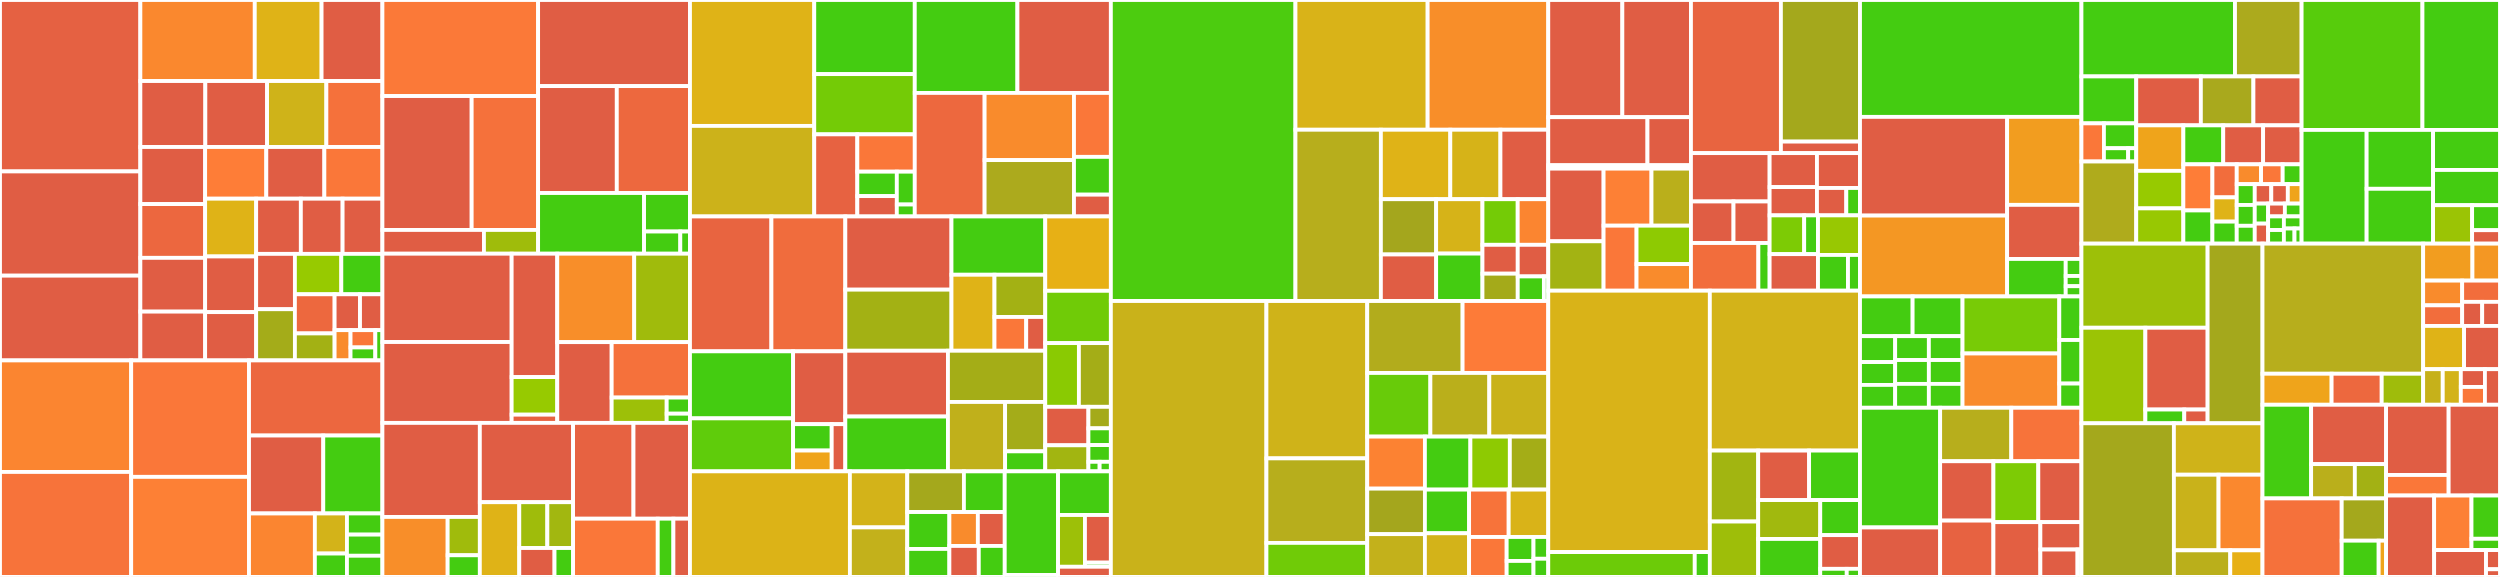 <svg baseProfile="full" width="650" height="150" viewBox="0 0 650 150" version="1.1"
xmlns="http://www.w3.org/2000/svg" xmlns:ev="http://www.w3.org/2001/xml-events"
xmlns:xlink="http://www.w3.org/1999/xlink">

<rect x="0" y="0" width="650" height="150" fill="#333333" stroke="none"/>

<style>rect.s{mask:url(#mask);}</style>
<defs>
  <pattern id="white" width="4" height="4" patternUnits="userSpaceOnUse" patternTransform="rotate(45)">
    <rect width="2" height="2" transform="translate(0,0)" fill="white"></rect>
  </pattern>
  <mask id="mask">
    <rect x="0" y="0" width="100%" height="100%" fill="url(#white)"></rect>
  </mask>
</defs>

<rect x="0" y="0" width="36.494" height="44.571" fill="#e56142" stroke="white" stroke-width="1" class=" tooltipped" data-content="selfservice/strategy/oidc/strategy.go"><title>selfservice/strategy/oidc/strategy.go</title></rect>
<rect x="0" y="44.571" width="36.494" height="27.1" fill="#e05d44" stroke="white" stroke-width="1" class=" tooltipped" data-content="selfservice/strategy/oidc/strategy_settings.go"><title>selfservice/strategy/oidc/strategy_settings.go</title></rect>
<rect x="0" y="71.672" width="36.494" height="22.038" fill="#e05d44" stroke="white" stroke-width="1" class=" tooltipped" data-content="selfservice/strategy/oidc/strategy_registration.go"><title>selfservice/strategy/oidc/strategy_registration.go</title></rect>
<rect x="36.494" y="0" width="29.748" height="21.067" fill="#fa882e" stroke="white" stroke-width="1" class=" tooltipped" data-content="selfservice/strategy/oidc/strategy_login.go"><title>selfservice/strategy/oidc/strategy_login.go</title></rect>
<rect x="66.242" y="0" width="17.368" height="21.067" fill="#dfb317" stroke="white" stroke-width="1" class=" tooltipped" data-content="selfservice/strategy/oidc/provider_generic_oidc.go"><title>selfservice/strategy/oidc/provider_generic_oidc.go</title></rect>
<rect x="83.61" y="0" width="15.82" height="21.067" fill="#e05d44" stroke="white" stroke-width="1" class=" tooltipped" data-content="selfservice/strategy/oidc/provider_dingtalk.go"><title>selfservice/strategy/oidc/provider_dingtalk.go</title></rect>
<rect x="36.494" y="21.067" width="16.896" height="17.153" fill="#e05d44" stroke="white" stroke-width="1" class=" tooltipped" data-content="selfservice/strategy/oidc/provider_apple.go"><title>selfservice/strategy/oidc/provider_apple.go</title></rect>
<rect x="53.389" y="21.067" width="16.051" height="17.153" fill="#e05d44" stroke="white" stroke-width="1" class=" tooltipped" data-content="selfservice/strategy/oidc/provider_linkedin.go"><title>selfservice/strategy/oidc/provider_linkedin.go</title></rect>
<rect x="69.44" y="21.067" width="15.417" height="17.153" fill="#cfb319" stroke="white" stroke-width="1" class=" tooltipped" data-content="selfservice/strategy/oidc/provider_facebook.go"><title>selfservice/strategy/oidc/provider_facebook.go</title></rect>
<rect x="84.857" y="21.067" width="14.572" height="17.153" fill="#f5713b" stroke="white" stroke-width="1" class=" tooltipped" data-content="selfservice/strategy/oidc/provider_vk.go"><title>selfservice/strategy/oidc/provider_vk.go</title></rect>
<rect x="36.494" y="38.22" width="16.844" height="14.84" fill="#e05d44" stroke="white" stroke-width="1" class=" tooltipped" data-content="selfservice/strategy/oidc/provider_x.go"><title>selfservice/strategy/oidc/provider_x.go</title></rect>
<rect x="36.494" y="53.06" width="16.844" height="13.98" fill="#ec673f" stroke="white" stroke-width="1" class=" tooltipped" data-content="selfservice/strategy/oidc/provider_auth0.go"><title>selfservice/strategy/oidc/provider_auth0.go</title></rect>
<rect x="36.494" y="67.04" width="16.844" height="13.98" fill="#e05d44" stroke="white" stroke-width="1" class=" tooltipped" data-content="selfservice/strategy/oidc/provider_salesforce.go"><title>selfservice/strategy/oidc/provider_salesforce.go</title></rect>
<rect x="36.494" y="81.02" width="16.844" height="12.689" fill="#e05d44" stroke="white" stroke-width="1" class=" tooltipped" data-content="selfservice/strategy/oidc/provider_lark.go"><title>selfservice/strategy/oidc/provider_lark.go</title></rect>
<rect x="53.338" y="38.22" width="15.903" height="13.44" fill="#fe7d37" stroke="white" stroke-width="1" class=" tooltipped" data-content="selfservice/strategy/oidc/provider_yandex.go"><title>selfservice/strategy/oidc/provider_yandex.go</title></rect>
<rect x="69.241" y="38.22" width="15.095" height="13.44" fill="#e05d44" stroke="white" stroke-width="1" class=" tooltipped" data-content="selfservice/strategy/oidc/provider_microsoft.go"><title>selfservice/strategy/oidc/provider_microsoft.go</title></rect>
<rect x="84.335" y="38.22" width="15.095" height="13.44" fill="#fa7739" stroke="white" stroke-width="1" class=" tooltipped" data-content="selfservice/strategy/oidc/provider_netid.go"><title>selfservice/strategy/oidc/provider_netid.go</title></rect>
<rect x="53.338" y="51.66" width="13.268" height="15.017" fill="#dfb317" stroke="white" stroke-width="1" class=" tooltipped" data-content="selfservice/strategy/oidc/provider_gitlab.go"><title>selfservice/strategy/oidc/provider_gitlab.go</title></rect>
<rect x="53.338" y="66.678" width="13.268" height="14.471" fill="#e05d44" stroke="white" stroke-width="1" class=" tooltipped" data-content="selfservice/strategy/oidc/provider_patreon.go"><title>selfservice/strategy/oidc/provider_patreon.go</title></rect>
<rect x="53.338" y="81.149" width="13.268" height="12.56" fill="#e05d44" stroke="white" stroke-width="1" class=" tooltipped" data-content="selfservice/strategy/oidc/provider_discord.go"><title>selfservice/strategy/oidc/provider_discord.go</title></rect>
<rect x="66.605" y="51.66" width="11.615" height="14.347" fill="#e05d44" stroke="white" stroke-width="1" class=" tooltipped" data-content="selfservice/strategy/oidc/provider_github.go"><title>selfservice/strategy/oidc/provider_github.go</title></rect>
<rect x="78.22" y="51.66" width="10.857" height="14.347" fill="#e05d44" stroke="white" stroke-width="1" class=" tooltipped" data-content="selfservice/strategy/oidc/provider_spotify.go"><title>selfservice/strategy/oidc/provider_spotify.go</title></rect>
<rect x="89.077" y="51.66" width="10.352" height="14.347" fill="#e05d44" stroke="white" stroke-width="1" class=" tooltipped" data-content="selfservice/strategy/oidc/provider_github_app.go"><title>selfservice/strategy/oidc/provider_github_app.go</title></rect>
<rect x="66.605" y="66.008" width="10.07" height="14.39" fill="#e05d44" stroke="white" stroke-width="1" class=" tooltipped" data-content="selfservice/strategy/oidc/provider_slack.go"><title>selfservice/strategy/oidc/provider_slack.go</title></rect>
<rect x="66.605" y="80.398" width="10.07" height="13.311" fill="#a4ac19" stroke="white" stroke-width="1" class=" tooltipped" data-content="selfservice/strategy/oidc/provider_google.go"><title>selfservice/strategy/oidc/provider_google.go</title></rect>
<rect x="76.675" y="66.008" width="12.067" height="10.507" fill="#97ca00" stroke="white" stroke-width="1" class=" tooltipped" data-content="selfservice/strategy/oidc/pkce.go"><title>selfservice/strategy/oidc/pkce.go</title></rect>
<rect x="88.742" y="66.008" width="10.688" height="10.507" fill="#4c1" stroke="white" stroke-width="1" class=" tooltipped" data-content="selfservice/strategy/oidc/provider.go"><title>selfservice/strategy/oidc/provider.go</title></rect>
<rect x="76.675" y="76.515" width="10.324" height="10.176" fill="#ed683e" stroke="white" stroke-width="1" class=" tooltipped" data-content="selfservice/strategy/oidc/state.go"><title>selfservice/strategy/oidc/state.go</title></rect>
<rect x="76.675" y="86.691" width="10.324" height="7.018" fill="#a3b114" stroke="white" stroke-width="1" class=" tooltipped" data-content="selfservice/strategy/oidc/token_verifier.go"><title>selfservice/strategy/oidc/token_verifier.go</title></rect>
<rect x="86.999" y="76.515" width="6.604" height="9.326" fill="#e05d44" stroke="white" stroke-width="1" class=" tooltipped" data-content="selfservice/strategy/oidc/provider_config.go"><title>selfservice/strategy/oidc/provider_config.go</title></rect>
<rect x="93.603" y="76.515" width="5.827" height="9.326" fill="#e05d44" stroke="white" stroke-width="1" class=" tooltipped" data-content="selfservice/strategy/oidc/form.go"><title>selfservice/strategy/oidc/form.go</title></rect>
<rect x="86.999" y="85.841" width="4.144" height="7.868" fill="#f98b2c" stroke="white" stroke-width="1" class=" tooltipped" data-content="selfservice/strategy/oidc/types.go"><title>selfservice/strategy/oidc/types.go</title></rect>
<rect x="91.142" y="85.841" width="6.446" height="4.496" fill="#fa7739" stroke="white" stroke-width="1" class=" tooltipped" data-content="selfservice/strategy/oidc/error.go"><title>selfservice/strategy/oidc/error.go</title></rect>
<rect x="91.142" y="90.337" width="6.446" height="3.372" fill="#4c1" stroke="white" stroke-width="1" class=" tooltipped" data-content="selfservice/strategy/oidc/provider_linkedin_v2.go"><title>selfservice/strategy/oidc/provider_linkedin_v2.go</title></rect>
<rect x="97.588" y="85.841" width="1.842" height="7.868" fill="#4c1" stroke="white" stroke-width="1" class=" tooltipped" data-content="selfservice/strategy/oidc/nodes.go"><title>selfservice/strategy/oidc/nodes.go</title></rect>
<rect x="0" y="93.709" width="34.109" height="28.995" fill="#fb8530" stroke="white" stroke-width="1" class=" tooltipped" data-content="selfservice/strategy/code/strategy_login.go"><title>selfservice/strategy/code/strategy_login.go</title></rect>
<rect x="0" y="122.704" width="34.109" height="27.296" fill="#f7733a" stroke="white" stroke-width="1" class=" tooltipped" data-content="selfservice/strategy/code/code_sender.go"><title>selfservice/strategy/code/code_sender.go</title></rect>
<rect x="34.109" y="93.709" width="30.633" height="30.274" fill="#fa7739" stroke="white" stroke-width="1" class=" tooltipped" data-content="selfservice/strategy/code/strategy_recovery.go"><title>selfservice/strategy/code/strategy_recovery.go</title></rect>
<rect x="34.109" y="123.983" width="30.633" height="26.017" fill="#fd8035" stroke="white" stroke-width="1" class=" tooltipped" data-content="selfservice/strategy/code/strategy.go"><title>selfservice/strategy/code/strategy.go</title></rect>
<rect x="64.742" y="93.709" width="34.688" height="19.53" fill="#ec673f" stroke="white" stroke-width="1" class=" tooltipped" data-content="selfservice/strategy/code/strategy_verification.go"><title>selfservice/strategy/code/strategy_verification.go</title></rect>
<rect x="64.742" y="113.239" width="19.311" height="20.261" fill="#e05d44" stroke="white" stroke-width="1" class=" tooltipped" data-content="selfservice/strategy/code/strategy_registration.go"><title>selfservice/strategy/code/strategy_registration.go</title></rect>
<rect x="84.053" y="113.239" width="15.377" height="20.261" fill="#4c1" stroke="white" stroke-width="1" class=" tooltipped" data-content="selfservice/strategy/code/test/persistence.go"><title>selfservice/strategy/code/test/persistence.go</title></rect>
<rect x="64.742" y="133.499" width="17.124" height="16.501" fill="#fb8530" stroke="white" stroke-width="1" class=" tooltipped" data-content="selfservice/strategy/code/strategy_recovery_admin.go"><title>selfservice/strategy/code/strategy_recovery_admin.go</title></rect>
<rect x="81.866" y="133.499" width="8.343" height="10.422" fill="#d3b319" stroke="white" stroke-width="1" class=" tooltipped" data-content="selfservice/strategy/code/strategy_mfa.go"><title>selfservice/strategy/code/strategy_mfa.go</title></rect>
<rect x="81.866" y="143.921" width="8.343" height="6.079" fill="#4c1" stroke="white" stroke-width="1" class=" tooltipped" data-content="selfservice/strategy/code/code_login.go"><title>selfservice/strategy/code/code_login.go</title></rect>
<rect x="90.209" y="133.499" width="9.221" height="5.5" fill="#4c1" stroke="white" stroke-width="1" class=" tooltipped" data-content="selfservice/strategy/code/code_recovery.go"><title>selfservice/strategy/code/code_recovery.go</title></rect>
<rect x="90.209" y="138.999" width="9.221" height="5.5" fill="#4c1" stroke="white" stroke-width="1" class=" tooltipped" data-content="selfservice/strategy/code/code_registration.go"><title>selfservice/strategy/code/code_registration.go</title></rect>
<rect x="90.209" y="144.5" width="9.221" height="5.5" fill="#4c1" stroke="white" stroke-width="1" class=" tooltipped" data-content="selfservice/strategy/code/code_verification.go"><title>selfservice/strategy/code/code_verification.go</title></rect>
<rect x="99.43" y="0" width="40.476" height="24.971" fill="#fb7938" stroke="white" stroke-width="1" class=" tooltipped" data-content="selfservice/strategy/passkey/passkey_login.go"><title>selfservice/strategy/passkey/passkey_login.go</title></rect>
<rect x="99.43" y="24.971" width="23.204" height="34.816" fill="#e05d44" stroke="white" stroke-width="1" class=" tooltipped" data-content="selfservice/strategy/passkey/passkey_settings.go"><title>selfservice/strategy/passkey/passkey_settings.go</title></rect>
<rect x="122.633" y="24.971" width="17.273" height="34.816" fill="#f5713b" stroke="white" stroke-width="1" class=" tooltipped" data-content="selfservice/strategy/passkey/passkey_registration.go"><title>selfservice/strategy/passkey/passkey_registration.go</title></rect>
<rect x="99.43" y="59.786" width="26.398" height="6.176" fill="#e05d44" stroke="white" stroke-width="1" class=" tooltipped" data-content="selfservice/strategy/passkey/passkey_schema_extension.go"><title>selfservice/strategy/passkey/passkey_schema_extension.go</title></rect>
<rect x="125.827" y="59.786" width="14.079" height="6.176" fill="#9fbc0b" stroke="white" stroke-width="1" class=" tooltipped" data-content="selfservice/strategy/passkey/passkey_strategy.go"><title>selfservice/strategy/passkey/passkey_strategy.go</title></rect>
<rect x="139.906" y="0" width="39.488" height="22.385" fill="#e05d44" stroke="white" stroke-width="1" class=" tooltipped" data-content="selfservice/strategy/link/strategy_recovery.go"><title>selfservice/strategy/link/strategy_recovery.go</title></rect>
<rect x="139.906" y="22.385" width="20.461" height="27.798" fill="#e05d44" stroke="white" stroke-width="1" class=" tooltipped" data-content="selfservice/strategy/link/strategy_verification.go"><title>selfservice/strategy/link/strategy_verification.go</title></rect>
<rect x="160.367" y="22.385" width="19.027" height="27.798" fill="#ed683e" stroke="white" stroke-width="1" class=" tooltipped" data-content="selfservice/strategy/link/sender.go"><title>selfservice/strategy/link/sender.go</title></rect>
<rect x="139.906" y="50.182" width="27.55" height="15.779" fill="#4c1" stroke="white" stroke-width="1" class=" tooltipped" data-content="selfservice/strategy/link/test/persistence.go"><title>selfservice/strategy/link/test/persistence.go</title></rect>
<rect x="167.455" y="50.182" width="11.938" height="10.014" fill="#4c1" stroke="white" stroke-width="1" class=" tooltipped" data-content="selfservice/strategy/link/token_recovery.go"><title>selfservice/strategy/link/token_recovery.go</title></rect>
<rect x="167.455" y="60.196" width="9.425" height="5.766" fill="#4c1" stroke="white" stroke-width="1" class=" tooltipped" data-content="selfservice/strategy/link/token_verification.go"><title>selfservice/strategy/link/token_verification.go</title></rect>
<rect x="176.88" y="60.196" width="2.513" height="5.766" fill="#4c1" stroke="white" stroke-width="1" class=" tooltipped" data-content="selfservice/strategy/link/strategy.go"><title>selfservice/strategy/link/strategy.go</title></rect>
<rect x="99.43" y="65.962" width="33.6" height="22.965" fill="#e05d44" stroke="white" stroke-width="1" class=" tooltipped" data-content="selfservice/strategy/webauthn/login.go"><title>selfservice/strategy/webauthn/login.go</title></rect>
<rect x="99.43" y="88.927" width="33.6" height="21.025" fill="#e05d44" stroke="white" stroke-width="1" class=" tooltipped" data-content="selfservice/strategy/webauthn/settings.go"><title>selfservice/strategy/webauthn/settings.go</title></rect>
<rect x="133.029" y="65.962" width="11.859" height="32.076" fill="#e05d44" stroke="white" stroke-width="1" class=" tooltipped" data-content="selfservice/strategy/webauthn/registration.go"><title>selfservice/strategy/webauthn/registration.go</title></rect>
<rect x="133.029" y="98.038" width="11.859" height="9.775" fill="#97ca00" stroke="white" stroke-width="1" class=" tooltipped" data-content="selfservice/strategy/webauthn/strategy.go"><title>selfservice/strategy/webauthn/strategy.go</title></rect>
<rect x="133.029" y="107.813" width="11.859" height="2.138" fill="#e76241" stroke="white" stroke-width="1" class=" tooltipped" data-content="selfservice/strategy/webauthn/validate.go"><title>selfservice/strategy/webauthn/validate.go</title></rect>
<rect x="144.888" y="65.962" width="20.01" height="22.992" fill="#f88e29" stroke="white" stroke-width="1" class=" tooltipped" data-content="selfservice/strategy/password/login.go"><title>selfservice/strategy/password/login.go</title></rect>
<rect x="164.898" y="65.962" width="14.495" height="22.992" fill="#a0bb0c" stroke="white" stroke-width="1" class=" tooltipped" data-content="selfservice/strategy/password/validator.go"><title>selfservice/strategy/password/validator.go</title></rect>
<rect x="144.888" y="88.954" width="14.147" height="20.997" fill="#e05d44" stroke="white" stroke-width="1" class=" tooltipped" data-content="selfservice/strategy/password/registration.go"><title>selfservice/strategy/password/registration.go</title></rect>
<rect x="159.035" y="88.954" width="20.358" height="14.414" fill="#f5713b" stroke="white" stroke-width="1" class=" tooltipped" data-content="selfservice/strategy/password/settings.go"><title>selfservice/strategy/password/settings.go</title></rect>
<rect x="159.035" y="103.368" width="14.306" height="6.584" fill="#9dc008" stroke="white" stroke-width="1" class=" tooltipped" data-content="selfservice/strategy/password/strategy.go"><title>selfservice/strategy/password/strategy.go</title></rect>
<rect x="173.341" y="103.368" width="6.052" height="4.19" fill="#4c1" stroke="white" stroke-width="1" class=" tooltipped" data-content="selfservice/strategy/password/nodes.go"><title>selfservice/strategy/password/nodes.go</title></rect>
<rect x="173.341" y="107.558" width="6.052" height="2.394" fill="#4c1" stroke="white" stroke-width="1" class=" tooltipped" data-content="selfservice/strategy/password/helpers.go"><title>selfservice/strategy/password/helpers.go</title></rect>
<rect x="99.43" y="109.952" width="25.328" height="24.458" fill="#e05d44" stroke="white" stroke-width="1" class=" tooltipped" data-content="selfservice/strategy/lookup/settings.go"><title>selfservice/strategy/lookup/settings.go</title></rect>
<rect x="99.43" y="134.41" width="16.963" height="15.59" fill="#f88e29" stroke="white" stroke-width="1" class=" tooltipped" data-content="selfservice/strategy/lookup/login.go"><title>selfservice/strategy/lookup/login.go</title></rect>
<rect x="116.392" y="134.41" width="8.365" height="9.96" fill="#a0bb0c" stroke="white" stroke-width="1" class=" tooltipped" data-content="selfservice/strategy/lookup/strategy.go"><title>selfservice/strategy/lookup/strategy.go</title></rect>
<rect x="116.392" y="144.37" width="8.365" height="5.63" fill="#4c1" stroke="white" stroke-width="1" class=" tooltipped" data-content="selfservice/strategy/lookup/nodes.go"><title>selfservice/strategy/lookup/nodes.go</title></rect>
<rect x="124.758" y="109.952" width="24.242" height="20.622" fill="#e05d44" stroke="white" stroke-width="1" class=" tooltipped" data-content="selfservice/strategy/totp/settings.go"><title>selfservice/strategy/totp/settings.go</title></rect>
<rect x="124.758" y="130.574" width="10.256" height="19.426" fill="#dfb317" stroke="white" stroke-width="1" class=" tooltipped" data-content="selfservice/strategy/totp/login.go"><title>selfservice/strategy/totp/login.go</title></rect>
<rect x="135.014" y="130.574" width="7.297" height="11.915" fill="#9fbc0b" stroke="white" stroke-width="1" class=" tooltipped" data-content="selfservice/strategy/totp/strategy.go"><title>selfservice/strategy/totp/strategy.go</title></rect>
<rect x="142.311" y="130.574" width="6.689" height="11.915" fill="#a2b710" stroke="white" stroke-width="1" class=" tooltipped" data-content="selfservice/strategy/totp/nodes.go"><title>selfservice/strategy/totp/nodes.go</title></rect>
<rect x="135.014" y="142.488" width="9.163" height="7.512" fill="#e05d44" stroke="white" stroke-width="1" class=" tooltipped" data-content="selfservice/strategy/totp/generator.go"><title>selfservice/strategy/totp/generator.go</title></rect>
<rect x="144.177" y="142.488" width="4.823" height="7.512" fill="#4c1" stroke="white" stroke-width="1" class=" tooltipped" data-content="selfservice/strategy/totp/schema_extension.go"><title>selfservice/strategy/totp/schema_extension.go</title></rect>
<rect x="149" y="109.952" width="15.706" height="24.911" fill="#e76241" stroke="white" stroke-width="1" class=" tooltipped" data-content="selfservice/strategy/profile/strategy.go"><title>selfservice/strategy/profile/strategy.go</title></rect>
<rect x="164.706" y="109.952" width="14.688" height="24.911" fill="#e05d44" stroke="white" stroke-width="1" class=" tooltipped" data-content="selfservice/strategy/profile/two_step_registration.go"><title>selfservice/strategy/profile/two_step_registration.go</title></rect>
<rect x="149" y="134.863" width="22.017" height="15.137" fill="#fa7739" stroke="white" stroke-width="1" class=" tooltipped" data-content="selfservice/strategy/idfirst/strategy_login.go"><title>selfservice/strategy/idfirst/strategy_login.go</title></rect>
<rect x="171.017" y="134.863" width="4.068" height="15.137" fill="#4c1" stroke="white" stroke-width="1" class=" tooltipped" data-content="selfservice/strategy/idfirst/strategy.go"><title>selfservice/strategy/idfirst/strategy.go</title></rect>
<rect x="175.086" y="134.863" width="4.308" height="15.137" fill="#e05d44" stroke="white" stroke-width="1" class=" tooltipped" data-content="selfservice/strategy/handler.go"><title>selfservice/strategy/handler.go</title></rect>
<rect x="179.394" y="0" width="32.313" height="32.736" fill="#dfb317" stroke="white" stroke-width="1" class=" tooltipped" data-content="selfservice/flow/login/handler.go"><title>selfservice/flow/login/handler.go</title></rect>
<rect x="179.394" y="32.736" width="32.313" height="23.543" fill="#ccb21a" stroke="white" stroke-width="1" class=" tooltipped" data-content="selfservice/flow/login/hook.go"><title>selfservice/flow/login/hook.go</title></rect>
<rect x="211.707" y="0" width="26.134" height="19.268" fill="#4c1" stroke="white" stroke-width="1" class=" tooltipped" data-content="selfservice/flow/login/test/persistence.go"><title>selfservice/flow/login/test/persistence.go</title></rect>
<rect x="211.707" y="19.268" width="26.134" height="15.664" fill="#74cb06" stroke="white" stroke-width="1" class=" tooltipped" data-content="selfservice/flow/login/flow.go"><title>selfservice/flow/login/flow.go</title></rect>
<rect x="211.707" y="34.932" width="11.2" height="21.347" fill="#e76241" stroke="white" stroke-width="1" class=" tooltipped" data-content="selfservice/flow/login/error.go"><title>selfservice/flow/login/error.go</title></rect>
<rect x="222.907" y="34.932" width="14.934" height="9.703" fill="#fa7739" stroke="white" stroke-width="1" class=" tooltipped" data-content="selfservice/flow/login/extension_identifier_label.go"><title>selfservice/flow/login/extension_identifier_label.go</title></rect>
<rect x="222.907" y="44.635" width="10.267" height="6.351" fill="#4c1" stroke="white" stroke-width="1" class=" tooltipped" data-content="selfservice/flow/login/sort.go"><title>selfservice/flow/login/sort.go</title></rect>
<rect x="222.907" y="50.986" width="10.267" height="5.293" fill="#e05d44" stroke="white" stroke-width="1" class=" tooltipped" data-content="selfservice/flow/login/strategy.go"><title>selfservice/flow/login/strategy.go</title></rect>
<rect x="233.174" y="44.635" width="4.667" height="8.539" fill="#4c1" stroke="white" stroke-width="1" class=" tooltipped" data-content="selfservice/flow/login/strategy_form_hydrator.go"><title>selfservice/flow/login/strategy_form_hydrator.go</title></rect>
<rect x="233.174" y="53.174" width="4.667" height="3.105" fill="#4c1" stroke="white" stroke-width="1" class=" tooltipped" data-content="selfservice/flow/login/aal.go"><title>selfservice/flow/login/aal.go</title></rect>
<rect x="237.841" y="0" width="26.69" height="24.16" fill="#4c1" stroke="white" stroke-width="1" class=" tooltipped" data-content="selfservice/flow/settings/test/persistence.go"><title>selfservice/flow/settings/test/persistence.go</title></rect>
<rect x="264.531" y="0" width="24.291" height="24.16" fill="#e05d44" stroke="white" stroke-width="1" class=" tooltipped" data-content="selfservice/flow/settings/hook.go"><title>selfservice/flow/settings/hook.go</title></rect>
<rect x="237.841" y="24.16" width="18.159" height="32.119" fill="#ed683e" stroke="white" stroke-width="1" class=" tooltipped" data-content="selfservice/flow/settings/handler.go"><title>selfservice/flow/settings/handler.go</title></rect>
<rect x="256" y="24.16" width="23.235" height="17.463" fill="#f98b2c" stroke="white" stroke-width="1" class=" tooltipped" data-content="selfservice/flow/settings/error.go"><title>selfservice/flow/settings/error.go</title></rect>
<rect x="256" y="41.623" width="23.235" height="14.656" fill="#acaa1d" stroke="white" stroke-width="1" class=" tooltipped" data-content="selfservice/flow/settings/flow.go"><title>selfservice/flow/settings/flow.go</title></rect>
<rect x="279.235" y="24.16" width="9.587" height="16.626" fill="#fa7739" stroke="white" stroke-width="1" class=" tooltipped" data-content="selfservice/flow/settings/strategy_helper.go"><title>selfservice/flow/settings/strategy_helper.go</title></rect>
<rect x="279.235" y="40.786" width="9.587" height="9.825" fill="#4c1" stroke="white" stroke-width="1" class=" tooltipped" data-content="selfservice/flow/settings/sort.go"><title>selfservice/flow/settings/sort.go</title></rect>
<rect x="279.235" y="50.611" width="9.587" height="5.668" fill="#e05d44" stroke="white" stroke-width="1" class=" tooltipped" data-content="selfservice/flow/settings/strategy.go"><title>selfservice/flow/settings/strategy.go</title></rect>
<rect x="179.394" y="56.279" width="21.178" height="35.067" fill="#e86440" stroke="white" stroke-width="1" class=" tooltipped" data-content="selfservice/flow/registration/handler.go"><title>selfservice/flow/registration/handler.go</title></rect>
<rect x="200.572" y="56.279" width="19.215" height="35.067" fill="#f06c3d" stroke="white" stroke-width="1" class=" tooltipped" data-content="selfservice/flow/registration/hook.go"><title>selfservice/flow/registration/hook.go</title></rect>
<rect x="179.394" y="91.346" width="26.813" height="17.429" fill="#4c1" stroke="white" stroke-width="1" class=" tooltipped" data-content="selfservice/flow/registration/test/persistence.go"><title>selfservice/flow/registration/test/persistence.go</title></rect>
<rect x="179.394" y="108.775" width="26.813" height="13.781" fill="#5fcc0b" stroke="white" stroke-width="1" class=" tooltipped" data-content="selfservice/flow/registration/flow.go"><title>selfservice/flow/registration/flow.go</title></rect>
<rect x="206.206" y="91.346" width="13.581" height="18.94" fill="#e05d44" stroke="white" stroke-width="1" class=" tooltipped" data-content="selfservice/flow/registration/error.go"><title>selfservice/flow/registration/error.go</title></rect>
<rect x="206.206" y="110.285" width="10.038" height="6.857" fill="#4c1" stroke="white" stroke-width="1" class=" tooltipped" data-content="selfservice/flow/registration/sort.go"><title>selfservice/flow/registration/sort.go</title></rect>
<rect x="206.206" y="117.142" width="10.038" height="5.414" fill="#efa41b" stroke="white" stroke-width="1" class=" tooltipped" data-content="selfservice/flow/registration/strategy.go"><title>selfservice/flow/registration/strategy.go</title></rect>
<rect x="216.244" y="110.285" width="3.543" height="12.271" fill="#e05d44" stroke="white" stroke-width="1" class=" tooltipped" data-content="selfservice/flow/registration/decoder.go"><title>selfservice/flow/registration/decoder.go</title></rect>
<rect x="219.787" y="56.279" width="27.599" height="19.033" fill="#e05d44" stroke="white" stroke-width="1" class=" tooltipped" data-content="selfservice/flow/verification/handler.go"><title>selfservice/flow/verification/handler.go</title></rect>
<rect x="219.787" y="75.312" width="27.599" height="15.883" fill="#a3b114" stroke="white" stroke-width="1" class=" tooltipped" data-content="selfservice/flow/verification/flow.go"><title>selfservice/flow/verification/flow.go</title></rect>
<rect x="247.386" y="56.279" width="24.382" height="15.155" fill="#4c1" stroke="white" stroke-width="1" class=" tooltipped" data-content="selfservice/flow/verification/test/persistence.go"><title>selfservice/flow/verification/test/persistence.go</title></rect>
<rect x="247.386" y="71.434" width="11.183" height="19.761" fill="#dfb317" stroke="white" stroke-width="1" class=" tooltipped" data-content="selfservice/flow/verification/error.go"><title>selfservice/flow/verification/error.go</title></rect>
<rect x="258.569" y="71.434" width="13.199" height="10.978" fill="#a3b114" stroke="white" stroke-width="1" class=" tooltipped" data-content="selfservice/flow/verification/hook.go"><title>selfservice/flow/verification/hook.go</title></rect>
<rect x="258.569" y="82.412" width="8.25" height="8.783" fill="#fa7739" stroke="white" stroke-width="1" class=" tooltipped" data-content="selfservice/flow/verification/strategy.go"><title>selfservice/flow/verification/strategy.go</title></rect>
<rect x="266.818" y="82.412" width="4.95" height="8.783" fill="#e05d44" stroke="white" stroke-width="1" class=" tooltipped" data-content="selfservice/flow/verification/fake_strategy.go"><title>selfservice/flow/verification/fake_strategy.go</title></rect>
<rect x="219.787" y="91.194" width="26.684" height="17.106" fill="#e05d44" stroke="white" stroke-width="1" class=" tooltipped" data-content="selfservice/flow/recovery/handler.go"><title>selfservice/flow/recovery/handler.go</title></rect>
<rect x="219.787" y="108.301" width="26.684" height="14.255" fill="#4c1" stroke="white" stroke-width="1" class=" tooltipped" data-content="selfservice/flow/recovery/test/persistence.go"><title>selfservice/flow/recovery/test/persistence.go</title></rect>
<rect x="246.471" y="91.194" width="25.297" height="13.318" fill="#a4ad17" stroke="white" stroke-width="1" class=" tooltipped" data-content="selfservice/flow/recovery/flow.go"><title>selfservice/flow/recovery/flow.go</title></rect>
<rect x="246.471" y="104.512" width="14.857" height="18.043" fill="#c0b01b" stroke="white" stroke-width="1" class=" tooltipped" data-content="selfservice/flow/recovery/error.go"><title>selfservice/flow/recovery/error.go</title></rect>
<rect x="261.328" y="104.512" width="10.44" height="12.839" fill="#a4ac19" stroke="white" stroke-width="1" class=" tooltipped" data-content="selfservice/flow/recovery/hook.go"><title>selfservice/flow/recovery/hook.go</title></rect>
<rect x="261.328" y="117.351" width="10.44" height="5.205" fill="#4c1" stroke="white" stroke-width="1" class=" tooltipped" data-content="selfservice/flow/recovery/strategy.go"><title>selfservice/flow/recovery/strategy.go</title></rect>
<rect x="271.768" y="56.279" width="17.054" height="19.331" fill="#e7b015" stroke="white" stroke-width="1" class=" tooltipped" data-content="selfservice/flow/logout/handler.go"><title>selfservice/flow/logout/handler.go</title></rect>
<rect x="271.768" y="75.61" width="17.054" height="13.595" fill="#70cb07" stroke="white" stroke-width="1" class=" tooltipped" data-content="selfservice/flow/error.go"><title>selfservice/flow/error.go</title></rect>
<rect x="271.768" y="89.205" width="8.746" height="16.569" fill="#8aca02" stroke="white" stroke-width="1" class=" tooltipped" data-content="selfservice/flow/continue_with.go"><title>selfservice/flow/continue_with.go</title></rect>
<rect x="280.514" y="89.205" width="8.308" height="16.569" fill="#a4ad17" stroke="white" stroke-width="1" class=" tooltipped" data-content="selfservice/flow/request.go"><title>selfservice/flow/request.go</title></rect>
<rect x="271.768" y="105.774" width="11.225" height="10.004" fill="#e05d44" stroke="white" stroke-width="1" class=" tooltipped" data-content="selfservice/flow/state.go"><title>selfservice/flow/state.go</title></rect>
<rect x="271.768" y="115.779" width="11.225" height="6.777" fill="#a2b511" stroke="white" stroke-width="1" class=" tooltipped" data-content="selfservice/flow/duplicate_credentials.go"><title>selfservice/flow/duplicate_credentials.go</title></rect>
<rect x="282.993" y="105.774" width="5.828" height="5.594" fill="#a4aa1a" stroke="white" stroke-width="1" class=" tooltipped" data-content="selfservice/flow/type.go"><title>selfservice/flow/type.go</title></rect>
<rect x="282.993" y="111.368" width="5.828" height="4.351" fill="#4c1" stroke="white" stroke-width="1" class=" tooltipped" data-content="selfservice/flow/flow.go"><title>selfservice/flow/flow.go</title></rect>
<rect x="282.993" y="115.719" width="5.828" height="4.351" fill="#4c1" stroke="white" stroke-width="1" class=" tooltipped" data-content="selfservice/flow/nosurf.go"><title>selfservice/flow/nosurf.go</title></rect>
<rect x="282.993" y="120.07" width="2.914" height="2.486" fill="#4c1" stroke="white" stroke-width="1" class=" tooltipped" data-content="selfservice/flow/internal_context.go"><title>selfservice/flow/internal_context.go</title></rect>
<rect x="285.908" y="120.07" width="2.914" height="2.486" fill="#4c1" stroke="white" stroke-width="1" class=" tooltipped" data-content="selfservice/flow/name.go"><title>selfservice/flow/name.go</title></rect>
<rect x="179.394" y="122.556" width="41.58" height="27.444" fill="#dcb317" stroke="white" stroke-width="1" class=" tooltipped" data-content="selfservice/hook/web_hook.go"><title>selfservice/hook/web_hook.go</title></rect>
<rect x="220.974" y="122.556" width="14.916" height="14.572" fill="#d3b319" stroke="white" stroke-width="1" class=" tooltipped" data-content="selfservice/hook/verification.go"><title>selfservice/hook/verification.go</title></rect>
<rect x="220.974" y="137.128" width="14.916" height="12.872" fill="#c3b11b" stroke="white" stroke-width="1" class=" tooltipped" data-content="selfservice/hook/password_migration_hook.go"><title>selfservice/hook/password_migration_hook.go</title></rect>
<rect x="235.89" y="122.556" width="14.727" height="10.577" fill="#a4a81c" stroke="white" stroke-width="1" class=" tooltipped" data-content="selfservice/hook/session_issuer.go"><title>selfservice/hook/session_issuer.go</title></rect>
<rect x="250.617" y="122.556" width="10.617" height="10.577" fill="#4c1" stroke="white" stroke-width="1" class=" tooltipped" data-content="selfservice/hook/error.go"><title>selfservice/hook/error.go</title></rect>
<rect x="235.89" y="133.133" width="10.954" height="9.591" fill="#4c1" stroke="white" stroke-width="1" class=" tooltipped" data-content="selfservice/hook/hooktest/web_hook_test_server.go"><title>selfservice/hook/hooktest/web_hook_test_server.go</title></rect>
<rect x="235.89" y="142.724" width="10.954" height="7.276" fill="#4c1" stroke="white" stroke-width="1" class=" tooltipped" data-content="selfservice/hook/show_verification_ui.go"><title>selfservice/hook/show_verification_ui.go</title></rect>
<rect x="246.843" y="133.133" width="7.401" height="8.811" fill="#f98b2c" stroke="white" stroke-width="1" class=" tooltipped" data-content="selfservice/hook/two_step_registration.go"><title>selfservice/hook/two_step_registration.go</title></rect>
<rect x="254.244" y="133.133" width="6.99" height="8.811" fill="#e05d44" stroke="white" stroke-width="1" class=" tooltipped" data-content="selfservice/hook/code_address_verifier.go"><title>selfservice/hook/code_address_verifier.go</title></rect>
<rect x="246.843" y="141.944" width="7.645" height="8.056" fill="#e05d44" stroke="white" stroke-width="1" class=" tooltipped" data-content="selfservice/hook/session_destroyer.go"><title>selfservice/hook/session_destroyer.go</title></rect>
<rect x="254.488" y="141.944" width="6.745" height="8.056" fill="#4c1" stroke="white" stroke-width="1" class=" tooltipped" data-content="selfservice/hook/address_verifier.go"><title>selfservice/hook/address_verifier.go</title></rect>
<rect x="261.234" y="122.556" width="13.86" height="26.922" fill="#4c1" stroke="white" stroke-width="1" class=" tooltipped" data-content="selfservice/sessiontokenexchange/test/persistence.go"><title>selfservice/sessiontokenexchange/test/persistence.go</title></rect>
<rect x="261.234" y="149.477" width="13.86" height="0.523" fill="#4c1" stroke="white" stroke-width="1" class=" tooltipped" data-content="selfservice/sessiontokenexchange/persistence.go"><title>selfservice/sessiontokenexchange/persistence.go</title></rect>
<rect x="275.094" y="122.556" width="13.728" height="11.347" fill="#4c1" stroke="white" stroke-width="1" class=" tooltipped" data-content="selfservice/errorx/test/persistence.go"><title>selfservice/errorx/test/persistence.go</title></rect>
<rect x="275.094" y="133.903" width="6.999" height="13.458" fill="#9dc008" stroke="white" stroke-width="1" class=" tooltipped" data-content="selfservice/errorx/handler.go"><title>selfservice/errorx/handler.go</title></rect>
<rect x="282.092" y="133.903" width="6.729" height="12.382" fill="#e05d44" stroke="white" stroke-width="1" class=" tooltipped" data-content="selfservice/errorx/manager.go"><title>selfservice/errorx/manager.go</title></rect>
<rect x="282.092" y="146.284" width="6.729" height="1.077" fill="#4c1" stroke="white" stroke-width="1" class=" tooltipped" data-content="selfservice/errorx/error.go"><title>selfservice/errorx/error.go</title></rect>
<rect x="275.094" y="147.361" width="13.728" height="2.639" fill="#e05d44" stroke="white" stroke-width="1" class=" tooltipped" data-content="selfservice/flowhelpers/login.go"><title>selfservice/flowhelpers/login.go</title></rect>
<rect x="288.822" y="0" width="48" height="78.265" fill="#4ccc0f" stroke="white" stroke-width="1" class=" tooltipped" data-content="identity/test/pool.go"><title>identity/test/pool.go</title></rect>
<rect x="336.821" y="0" width="34.367" height="33.731" fill="#d9b318" stroke="white" stroke-width="1" class=" tooltipped" data-content="identity/handler.go"><title>identity/handler.go</title></rect>
<rect x="371.189" y="0" width="31.36" height="33.731" fill="#f88e29" stroke="white" stroke-width="1" class=" tooltipped" data-content="identity/manager.go"><title>identity/manager.go</title></rect>
<rect x="336.821" y="33.731" width="22.207" height="44.534" fill="#b7ae1c" stroke="white" stroke-width="1" class=" tooltipped" data-content="identity/identity.go"><title>identity/identity.go</title></rect>
<rect x="359.029" y="33.731" width="18.05" height="18.063" fill="#dfb317" stroke="white" stroke-width="1" class=" tooltipped" data-content="identity/credentials.go"><title>identity/credentials.go</title></rect>
<rect x="377.079" y="33.731" width="13.036" height="18.063" fill="#d6b318" stroke="white" stroke-width="1" class=" tooltipped" data-content="identity/extension_credentials.go"><title>identity/extension_credentials.go</title></rect>
<rect x="390.115" y="33.731" width="12.434" height="18.063" fill="#e05d44" stroke="white" stroke-width="1" class=" tooltipped" data-content="identity/credentials_migrate.go"><title>identity/credentials_migrate.go</title></rect>
<rect x="359.029" y="51.794" width="14.37" height="14.37" fill="#a4a61d" stroke="white" stroke-width="1" class=" tooltipped" data-content="identity/extension_verification.go"><title>identity/extension_verification.go</title></rect>
<rect x="359.029" y="66.164" width="14.37" height="12.101" fill="#e05d44" stroke="white" stroke-width="1" class=" tooltipped" data-content="identity/handler_import.go"><title>identity/handler_import.go</title></rect>
<rect x="373.399" y="51.794" width="12.043" height="14.138" fill="#d6b318" stroke="white" stroke-width="1" class=" tooltipped" data-content="identity/credentials_oidc.go"><title>identity/credentials_oidc.go</title></rect>
<rect x="373.399" y="65.932" width="12.043" height="12.333" fill="#4c1" stroke="white" stroke-width="1" class=" tooltipped" data-content="identity/credentials_webauthn.go"><title>identity/credentials_webauthn.go</title></rect>
<rect x="385.442" y="51.794" width="9.164" height="11.859" fill="#74cb06" stroke="white" stroke-width="1" class=" tooltipped" data-content="identity/extension_recovery.go"><title>identity/extension_recovery.go</title></rect>
<rect x="394.606" y="51.794" width="7.943" height="11.859" fill="#fb8530" stroke="white" stroke-width="1" class=" tooltipped" data-content="identity/validator.go"><title>identity/validator.go</title></rect>
<rect x="385.442" y="63.653" width="9.173" height="7.503" fill="#e05d44" stroke="white" stroke-width="1" class=" tooltipped" data-content="identity/identity_verification.go"><title>identity/identity_verification.go</title></rect>
<rect x="385.442" y="71.157" width="9.173" height="7.108" fill="#a4aa1a" stroke="white" stroke-width="1" class=" tooltipped" data-content="identity/credentials_code.go"><title>identity/credentials_code.go</title></rect>
<rect x="394.615" y="63.653" width="7.934" height="8.219" fill="#e05d44" stroke="white" stroke-width="1" class=" tooltipped" data-content="identity/identity_recovery.go"><title>identity/identity_recovery.go</title></rect>
<rect x="394.615" y="71.872" width="6.8" height="6.393" fill="#4c1" stroke="white" stroke-width="1" class=" tooltipped" data-content="identity/credentials_lookup.go"><title>identity/credentials_lookup.go</title></rect>
<rect x="401.415" y="71.872" width="1.133" height="6.393" fill="#4c1" stroke="white" stroke-width="1" class=" tooltipped" data-content="identity/credentials_password.go"><title>identity/credentials_password.go</title></rect>
<rect x="288.822" y="78.265" width="40.451" height="71.735" fill="#c9b21a" stroke="white" stroke-width="1" class=" tooltipped" data-content="persistence/sql/identity/persister_identity.go"><title>persistence/sql/identity/persister_identity.go</title></rect>
<rect x="329.273" y="78.265" width="26.21" height="40.912" fill="#cfb319" stroke="white" stroke-width="1" class=" tooltipped" data-content="persistence/sql/persister_session.go"><title>persistence/sql/persister_session.go</title></rect>
<rect x="329.273" y="119.177" width="26.21" height="21.977" fill="#b7ae1c" stroke="white" stroke-width="1" class=" tooltipped" data-content="persistence/sql/batch/create.go"><title>persistence/sql/batch/create.go</title></rect>
<rect x="329.273" y="141.154" width="26.21" height="8.846" fill="#70cb07" stroke="white" stroke-width="1" class=" tooltipped" data-content="persistence/sql/batch/test_persister.go"><title>persistence/sql/batch/test_persister.go</title></rect>
<rect x="355.482" y="78.265" width="24.792" height="18.703" fill="#b2ac1c" stroke="white" stroke-width="1" class=" tooltipped" data-content="persistence/sql/persister_courier.go"><title>persistence/sql/persister_courier.go</title></rect>
<rect x="380.275" y="78.265" width="22.274" height="18.703" fill="#fd7b38" stroke="white" stroke-width="1" class=" tooltipped" data-content="persistence/sql/persister.go"><title>persistence/sql/persister.go</title></rect>
<rect x="355.482" y="96.968" width="16.419" height="16.548" fill="#68cb09" stroke="white" stroke-width="1" class=" tooltipped" data-content="persistence/sql/persister_sessiontokenexchanger.go"><title>persistence/sql/persister_sessiontokenexchanger.go</title></rect>
<rect x="371.901" y="96.968" width="15.324" height="16.548" fill="#baaf1b" stroke="white" stroke-width="1" class=" tooltipped" data-content="persistence/sql/persister_recovery.go"><title>persistence/sql/persister_recovery.go</title></rect>
<rect x="387.225" y="96.968" width="15.324" height="16.548" fill="#c9b21a" stroke="white" stroke-width="1" class=" tooltipped" data-content="persistence/sql/persister_verification.go"><title>persistence/sql/persister_verification.go</title></rect>
<rect x="355.482" y="113.517" width="14.994" height="13.53" fill="#fc8232" stroke="white" stroke-width="1" class=" tooltipped" data-content="persistence/sql/persister_errorx.go"><title>persistence/sql/persister_errorx.go</title></rect>
<rect x="355.482" y="127.047" width="14.994" height="11.839" fill="#a4a61d" stroke="white" stroke-width="1" class=" tooltipped" data-content="persistence/sql/persister_continuity.go"><title>persistence/sql/persister_continuity.go</title></rect>
<rect x="355.482" y="138.886" width="14.994" height="11.114" fill="#c3b11b" stroke="white" stroke-width="1" class=" tooltipped" data-content="persistence/sql/persister_code.go"><title>persistence/sql/persister_code.go</title></rect>
<rect x="370.476" y="113.517" width="11.83" height="13.78" fill="#4c1" stroke="white" stroke-width="1" class=" tooltipped" data-content="persistence/sql/persister_login.go"><title>persistence/sql/persister_login.go</title></rect>
<rect x="382.306" y="113.517" width="10.253" height="13.78" fill="#8eca02" stroke="white" stroke-width="1" class=" tooltipped" data-content="persistence/sql/persister_settings.go"><title>persistence/sql/persister_settings.go</title></rect>
<rect x="392.559" y="113.517" width="9.99" height="13.78" fill="#a4ad17" stroke="white" stroke-width="1" class=" tooltipped" data-content="persistence/sql/persister_recovery_code.go"><title>persistence/sql/persister_recovery_code.go</title></rect>
<rect x="370.476" y="127.297" width="11.489" height="11.352" fill="#4c1" stroke="white" stroke-width="1" class=" tooltipped" data-content="persistence/sql/persister_registration.go"><title>persistence/sql/persister_registration.go</title></rect>
<rect x="370.476" y="138.648" width="11.489" height="11.352" fill="#d3b319" stroke="white" stroke-width="1" class=" tooltipped" data-content="persistence/sql/persister_registration_code.go"><title>persistence/sql/persister_registration_code.go</title></rect>
<rect x="381.965" y="127.297" width="10.292" height="12.32" fill="#f7733a" stroke="white" stroke-width="1" class=" tooltipped" data-content="persistence/sql/persister_login_code.go"><title>persistence/sql/persister_login_code.go</title></rect>
<rect x="392.257" y="127.297" width="10.292" height="12.32" fill="#d9b318" stroke="white" stroke-width="1" class=" tooltipped" data-content="persistence/sql/persister_verification_code.go"><title>persistence/sql/persister_verification_code.go</title></rect>
<rect x="381.965" y="139.616" width="9.769" height="10.384" fill="#fa7739" stroke="white" stroke-width="1" class=" tooltipped" data-content="persistence/sql/update/update.go"><title>persistence/sql/update/update.go</title></rect>
<rect x="391.734" y="139.616" width="6.978" height="6.23" fill="#4c1" stroke="white" stroke-width="1" class=" tooltipped" data-content="persistence/sql/devices/persister_devices.go"><title>persistence/sql/devices/persister_devices.go</title></rect>
<rect x="391.734" y="145.847" width="6.978" height="4.153" fill="#4c1" stroke="white" stroke-width="1" class=" tooltipped" data-content="persistence/sql/persister_hmac.go"><title>persistence/sql/persister_hmac.go</title></rect>
<rect x="398.711" y="139.616" width="3.838" height="5.664" fill="#4c1" stroke="white" stroke-width="1" class=" tooltipped" data-content="persistence/sql/persister_transaction_helpers.go"><title>persistence/sql/persister_transaction_helpers.go</title></rect>
<rect x="398.711" y="145.28" width="3.838" height="4.72" fill="#4c1" stroke="white" stroke-width="1" class=" tooltipped" data-content="persistence/sql/testhelpers/network.go"><title>persistence/sql/testhelpers/network.go</title></rect>
<rect x="402.549" y="0" width="19.263" height="30.467" fill="#e05d44" stroke="white" stroke-width="1" class=" tooltipped" data-content="cmd/hashers/argon2/calibrate.go"><title>cmd/hashers/argon2/calibrate.go</title></rect>
<rect x="421.811" y="0" width="17.836" height="30.467" fill="#e05d44" stroke="white" stroke-width="1" class=" tooltipped" data-content="cmd/hashers/argon2/loadtest.go"><title>cmd/hashers/argon2/loadtest.go</title></rect>
<rect x="402.549" y="30.467" width="25.795" height="12.499" fill="#e05d44" stroke="white" stroke-width="1" class=" tooltipped" data-content="cmd/hashers/argon2/root.go"><title>cmd/hashers/argon2/root.go</title></rect>
<rect x="428.344" y="30.467" width="11.303" height="12.499" fill="#e05d44" stroke="white" stroke-width="1" class=" tooltipped" data-content="cmd/hashers/argon2/hash.go"><title>cmd/hashers/argon2/hash.go</title></rect>
<rect x="402.549" y="42.966" width="37.098" height="0.879" fill="#4c1" stroke="white" stroke-width="1" class=" tooltipped" data-content="cmd/hashers/root.go"><title>cmd/hashers/root.go</title></rect>
<rect x="402.549" y="43.845" width="14.383" height="18.891" fill="#e05d44" stroke="white" stroke-width="1" class=" tooltipped" data-content="cmd/identities/validate.go"><title>cmd/identities/validate.go</title></rect>
<rect x="402.549" y="62.735" width="14.383" height="12.846" fill="#a3b313" stroke="white" stroke-width="1" class=" tooltipped" data-content="cmd/identities/get.go"><title>cmd/identities/get.go</title></rect>
<rect x="416.932" y="43.845" width="12.457" height="14.832" fill="#fd8035" stroke="white" stroke-width="1" class=" tooltipped" data-content="cmd/identities/import.go"><title>cmd/identities/import.go</title></rect>
<rect x="429.389" y="43.845" width="10.259" height="14.832" fill="#baaf1b" stroke="white" stroke-width="1" class=" tooltipped" data-content="cmd/identities/list.go"><title>cmd/identities/list.go</title></rect>
<rect x="416.932" y="58.676" width="8.572" height="16.905" fill="#fa7739" stroke="white" stroke-width="1" class=" tooltipped" data-content="cmd/identities/definitions.go"><title>cmd/identities/definitions.go</title></rect>
<rect x="425.504" y="58.676" width="14.144" height="9.989" fill="#8eca02" stroke="white" stroke-width="1" class=" tooltipped" data-content="cmd/identities/delete.go"><title>cmd/identities/delete.go</title></rect>
<rect x="425.504" y="68.665" width="14.144" height="6.916" fill="#f98b2c" stroke="white" stroke-width="1" class=" tooltipped" data-content="cmd/identities/helpers.go"><title>cmd/identities/helpers.go</title></rect>
<rect x="439.647" y="0" width="23.387" height="39.81" fill="#e86440" stroke="white" stroke-width="1" class=" tooltipped" data-content="cmd/clidoc/main.go"><title>cmd/clidoc/main.go</title></rect>
<rect x="463.034" y="0" width="20.566" height="36.815" fill="#a4a81c" stroke="white" stroke-width="1" class=" tooltipped" data-content="cmd/daemon/serve.go"><title>cmd/daemon/serve.go</title></rect>
<rect x="463.034" y="36.815" width="20.566" height="2.995" fill="#e05d44" stroke="white" stroke-width="1" class=" tooltipped" data-content="cmd/daemon/middleware.go"><title>cmd/daemon/middleware.go</title></rect>
<rect x="439.647" y="39.81" width="20.457" height="12.573" fill="#e05d44" stroke="white" stroke-width="1" class=" tooltipped" data-content="cmd/cliclient/migrate.go"><title>cmd/cliclient/migrate.go</title></rect>
<rect x="439.647" y="52.383" width="11.067" height="10.802" fill="#e05d44" stroke="white" stroke-width="1" class=" tooltipped" data-content="cmd/cliclient/cleanup.go"><title>cmd/cliclient/cleanup.go</title></rect>
<rect x="450.714" y="52.383" width="9.39" height="10.802" fill="#e05d44" stroke="white" stroke-width="1" class=" tooltipped" data-content="cmd/cliclient/client.go"><title>cmd/cliclient/client.go</title></rect>
<rect x="439.647" y="63.185" width="17.535" height="12.396" fill="#f26d3c" stroke="white" stroke-width="1" class=" tooltipped" data-content="cmd/courier/watch.go"><title>cmd/courier/watch.go</title></rect>
<rect x="457.182" y="63.185" width="2.922" height="12.396" fill="#4c1" stroke="white" stroke-width="1" class=" tooltipped" data-content="cmd/courier/root.go"><title>cmd/courier/root.go</title></rect>
<rect x="460.104" y="39.81" width="12.307" height="8.831" fill="#e05d44" stroke="white" stroke-width="1" class=" tooltipped" data-content="cmd/jsonnet/format.go"><title>cmd/jsonnet/format.go</title></rect>
<rect x="460.104" y="48.641" width="12.307" height="7.359" fill="#e05d44" stroke="white" stroke-width="1" class=" tooltipped" data-content="cmd/jsonnet/lint.go"><title>cmd/jsonnet/lint.go</title></rect>
<rect x="472.411" y="39.81" width="11.188" height="9.066" fill="#e05d44" stroke="white" stroke-width="1" class=" tooltipped" data-content="cmd/remote/status.go"><title>cmd/remote/status.go</title></rect>
<rect x="472.411" y="48.876" width="7.628" height="7.123" fill="#e05d44" stroke="white" stroke-width="1" class=" tooltipped" data-content="cmd/remote/version.go"><title>cmd/remote/version.go</title></rect>
<rect x="480.04" y="48.876" width="3.56" height="7.123" fill="#4c1" stroke="white" stroke-width="1" class=" tooltipped" data-content="cmd/remote/root.go"><title>cmd/remote/root.go</title></rect>
<rect x="460.104" y="55.999" width="8.986" height="10.079" fill="#7dcb05" stroke="white" stroke-width="1" class=" tooltipped" data-content="cmd/cleanup/sql.go"><title>cmd/cleanup/sql.go</title></rect>
<rect x="469.09" y="55.999" width="3.594" height="10.079" fill="#4c1" stroke="white" stroke-width="1" class=" tooltipped" data-content="cmd/cleanup/root.go"><title>cmd/cleanup/root.go</title></rect>
<rect x="460.104" y="66.078" width="12.58" height="9.503" fill="#e05d44" stroke="white" stroke-width="1" class=" tooltipped" data-content="cmd/root.go"><title>cmd/root.go</title></rect>
<rect x="472.684" y="55.999" width="10.915" height="10.289" fill="#98c802" stroke="white" stroke-width="1" class=" tooltipped" data-content="cmd/serve/root.go"><title>cmd/serve/root.go</title></rect>
<rect x="472.684" y="66.288" width="7.797" height="9.293" fill="#4c1" stroke="white" stroke-width="1" class=" tooltipped" data-content="cmd/migrate/sql.go"><title>cmd/migrate/sql.go</title></rect>
<rect x="480.481" y="66.288" width="3.119" height="9.293" fill="#4c1" stroke="white" stroke-width="1" class=" tooltipped" data-content="cmd/migrate/root.go"><title>cmd/migrate/root.go</title></rect>
<rect x="402.549" y="75.581" width="42.01" height="67.951" fill="#d9b318" stroke="white" stroke-width="1" class=" tooltipped" data-content="driver/config/config.go"><title>driver/config/config.go</title></rect>
<rect x="402.549" y="143.533" width="38.089" height="6.467" fill="#6ccb08" stroke="white" stroke-width="1" class=" tooltipped" data-content="driver/config/testhelpers/config.go"><title>driver/config/testhelpers/config.go</title></rect>
<rect x="440.638" y="143.533" width="3.921" height="6.467" fill="#4c1" stroke="white" stroke-width="1" class=" tooltipped" data-content="driver/config/handler.go"><title>driver/config/handler.go</title></rect>
<rect x="444.559" y="75.581" width="39.041" height="41.571" fill="#d3b319" stroke="white" stroke-width="1" class=" tooltipped" data-content="driver/registry_default.go"><title>driver/registry_default.go</title></rect>
<rect x="444.559" y="117.152" width="12.572" height="18.441" fill="#a2b511" stroke="white" stroke-width="1" class=" tooltipped" data-content="driver/registry_default_hooks.go"><title>driver/registry_default_hooks.go</title></rect>
<rect x="444.559" y="135.593" width="12.572" height="14.407" fill="#9ebe09" stroke="white" stroke-width="1" class=" tooltipped" data-content="driver/registry_default_verification.go"><title>driver/registry_default_verification.go</title></rect>
<rect x="457.131" y="117.152" width="13.234" height="12.866" fill="#e05d44" stroke="white" stroke-width="1" class=" tooltipped" data-content="driver/registry.go"><title>driver/registry.go</title></rect>
<rect x="470.365" y="117.152" width="13.234" height="12.866" fill="#4c1" stroke="white" stroke-width="1" class=" tooltipped" data-content="driver/registry_default_settings.go"><title>driver/registry_default_settings.go</title></rect>
<rect x="457.131" y="130.017" width="16.135" height="10.104" fill="#a1b90e" stroke="white" stroke-width="1" class=" tooltipped" data-content="driver/registry_default_registration.go"><title>driver/registry_default_registration.go</title></rect>
<rect x="457.131" y="140.121" width="16.135" height="9.879" fill="#4c1" stroke="white" stroke-width="1" class=" tooltipped" data-content="driver/registry_default_recovery.go"><title>driver/registry_default_recovery.go</title></rect>
<rect x="473.266" y="130.017" width="10.333" height="9.115" fill="#4c1" stroke="white" stroke-width="1" class=" tooltipped" data-content="driver/registry_default_login.go"><title>driver/registry_default_login.go</title></rect>
<rect x="473.266" y="139.132" width="10.333" height="8.764" fill="#e05d44" stroke="white" stroke-width="1" class=" tooltipped" data-content="driver/factory.go"><title>driver/factory.go</title></rect>
<rect x="473.266" y="147.897" width="6.889" height="2.103" fill="#4c1" stroke="white" stroke-width="1" class=" tooltipped" data-content="driver/registry_default_schemas.go"><title>driver/registry_default_schemas.go</title></rect>
<rect x="480.155" y="147.897" width="3.444" height="2.103" fill="#4c1" stroke="white" stroke-width="1" class=" tooltipped" data-content="driver/registry_default_sessiontokenexchange.go"><title>driver/registry_default_sessiontokenexchange.go</title></rect>
<rect x="483.6" y="0" width="57.576" height="30.39" fill="#4c1" stroke="white" stroke-width="1" class=" tooltipped" data-content="session/test/persistence.go"><title>session/test/persistence.go</title></rect>
<rect x="483.6" y="30.39" width="38.255" height="25.663" fill="#e05d44" stroke="white" stroke-width="1" class=" tooltipped" data-content="session/handler.go"><title>session/handler.go</title></rect>
<rect x="483.6" y="56.053" width="38.255" height="21.023" fill="#f49723" stroke="white" stroke-width="1" class=" tooltipped" data-content="session/manager_http.go"><title>session/manager_http.go</title></rect>
<rect x="521.854" y="30.39" width="19.321" height="22.874" fill="#f29d1f" stroke="white" stroke-width="1" class=" tooltipped" data-content="session/session.go"><title>session/session.go</title></rect>
<rect x="521.854" y="53.264" width="19.321" height="14.062" fill="#e05d44" stroke="white" stroke-width="1" class=" tooltipped" data-content="session/tokenizer.go"><title>session/tokenizer.go</title></rect>
<rect x="521.854" y="67.327" width="15.234" height="9.75" fill="#4c1" stroke="white" stroke-width="1" class=" tooltipped" data-content="session/manager.go"><title>session/manager.go</title></rect>
<rect x="537.088" y="67.327" width="4.087" height="4.432" fill="#4c1" stroke="white" stroke-width="1" class=" tooltipped" data-content="session/helper.go"><title>session/helper.go</title></rect>
<rect x="537.088" y="71.758" width="4.087" height="2.659" fill="#4c1" stroke="white" stroke-width="1" class=" tooltipped" data-content="session/error.go"><title>session/error.go</title></rect>
<rect x="537.088" y="74.417" width="4.087" height="2.659" fill="#4c1" stroke="white" stroke-width="1" class=" tooltipped" data-content="session/expand.go"><title>session/expand.go</title></rect>
<rect x="483.6" y="77.076" width="13.681" height="10.327" fill="#4c1" stroke="white" stroke-width="1" class=" tooltipped" data-content="courier/template/email/verification_code_invalid.go"><title>courier/template/email/verification_code_invalid.go</title></rect>
<rect x="497.28" y="77.076" width="12.979" height="10.327" fill="#4c1" stroke="white" stroke-width="1" class=" tooltipped" data-content="courier/template/email/verification_code_valid.go"><title>courier/template/email/verification_code_valid.go</title></rect>
<rect x="483.6" y="87.403" width="9.146" height="6.733" fill="#4c1" stroke="white" stroke-width="1" class=" tooltipped" data-content="courier/template/email/recovery_code_invalid.go"><title>courier/template/email/recovery_code_invalid.go</title></rect>
<rect x="483.6" y="94.137" width="9.146" height="5.941" fill="#4c1" stroke="white" stroke-width="1" class=" tooltipped" data-content="courier/template/email/login_code_valid.go"><title>courier/template/email/login_code_valid.go</title></rect>
<rect x="483.6" y="100.078" width="9.146" height="5.941" fill="#4c1" stroke="white" stroke-width="1" class=" tooltipped" data-content="courier/template/email/recovery_code_valid.go"><title>courier/template/email/recovery_code_valid.go</title></rect>
<rect x="492.746" y="87.403" width="8.757" height="6.205" fill="#4c1" stroke="white" stroke-width="1" class=" tooltipped" data-content="courier/template/email/recovery_invalid.go"><title>courier/template/email/recovery_invalid.go</title></rect>
<rect x="501.503" y="87.403" width="8.757" height="6.205" fill="#4c1" stroke="white" stroke-width="1" class=" tooltipped" data-content="courier/template/email/recovery_valid.go"><title>courier/template/email/recovery_valid.go</title></rect>
<rect x="492.746" y="93.609" width="8.757" height="6.205" fill="#4c1" stroke="white" stroke-width="1" class=" tooltipped" data-content="courier/template/email/registration_code_valid.go"><title>courier/template/email/registration_code_valid.go</title></rect>
<rect x="492.746" y="99.814" width="8.757" height="6.205" fill="#4c1" stroke="white" stroke-width="1" class=" tooltipped" data-content="courier/template/email/stub.go"><title>courier/template/email/stub.go</title></rect>
<rect x="501.503" y="93.609" width="8.757" height="6.205" fill="#4c1" stroke="white" stroke-width="1" class=" tooltipped" data-content="courier/template/email/verification_invalid.go"><title>courier/template/email/verification_invalid.go</title></rect>
<rect x="501.503" y="99.814" width="8.757" height="6.205" fill="#4c1" stroke="white" stroke-width="1" class=" tooltipped" data-content="courier/template/email/verification_valid.go"><title>courier/template/email/verification_valid.go</title></rect>
<rect x="510.26" y="77.076" width="25.158" height="14.831" fill="#78cb06" stroke="white" stroke-width="1" class=" tooltipped" data-content="courier/template/testhelpers/testhelpers.go"><title>courier/template/testhelpers/testhelpers.go</title></rect>
<rect x="510.26" y="91.908" width="25.158" height="14.111" fill="#f98b2c" stroke="white" stroke-width="1" class=" tooltipped" data-content="courier/template/load_template.go"><title>courier/template/load_template.go</title></rect>
<rect x="535.418" y="77.076" width="5.758" height="11.326" fill="#4c1" stroke="white" stroke-width="1" class=" tooltipped" data-content="courier/template/sms/login_code_valid.go"><title>courier/template/sms/login_code_valid.go</title></rect>
<rect x="535.418" y="88.402" width="5.758" height="11.326" fill="#4c1" stroke="white" stroke-width="1" class=" tooltipped" data-content="courier/template/sms/verification_code.go"><title>courier/template/sms/verification_code.go</title></rect>
<rect x="535.418" y="99.727" width="5.758" height="6.292" fill="#4c1" stroke="white" stroke-width="1" class=" tooltipped" data-content="courier/template/sms/stub.go"><title>courier/template/sms/stub.go</title></rect>
<rect x="483.6" y="106.019" width="20.839" height="31.117" fill="#4c1" stroke="white" stroke-width="1" class=" tooltipped" data-content="courier/test/persistence.go"><title>courier/test/persistence.go</title></rect>
<rect x="483.6" y="137.136" width="20.839" height="12.864" fill="#e05d44" stroke="white" stroke-width="1" class=" tooltipped" data-content="courier/smtp_channel.go"><title>courier/smtp_channel.go</title></rect>
<rect x="504.439" y="106.019" width="18.499" height="13.904" fill="#b7ae1c" stroke="white" stroke-width="1" class=" tooltipped" data-content="courier/smtp.go"><title>courier/smtp.go</title></rect>
<rect x="522.938" y="106.019" width="18.238" height="13.904" fill="#f7733a" stroke="white" stroke-width="1" class=" tooltipped" data-content="courier/courier_dispatcher.go"><title>courier/courier_dispatcher.go</title></rect>
<rect x="504.439" y="119.924" width="13.852" height="15.431" fill="#e05d44" stroke="white" stroke-width="1" class=" tooltipped" data-content="courier/templates.go"><title>courier/templates.go</title></rect>
<rect x="504.439" y="135.354" width="13.852" height="14.646" fill="#e76241" stroke="white" stroke-width="1" class=" tooltipped" data-content="courier/http_channel.go"><title>courier/http_channel.go</title></rect>
<rect x="518.29" y="119.924" width="11.671" height="15.83" fill="#7dcb05" stroke="white" stroke-width="1" class=" tooltipped" data-content="courier/handler.go"><title>courier/handler.go</title></rect>
<rect x="529.962" y="119.924" width="11.214" height="15.83" fill="#e05d44" stroke="white" stroke-width="1" class=" tooltipped" data-content="courier/message.go"><title>courier/message.go</title></rect>
<rect x="518.29" y="135.753" width="12.205" height="14.247" fill="#e35f42" stroke="white" stroke-width="1" class=" tooltipped" data-content="courier/courier.go"><title>courier/courier.go</title></rect>
<rect x="530.496" y="135.753" width="10.68" height="7.123" fill="#e05d44" stroke="white" stroke-width="1" class=" tooltipped" data-content="courier/sms.go"><title>courier/sms.go</title></rect>
<rect x="530.496" y="142.877" width="9.663" height="7.123" fill="#e05d44" stroke="white" stroke-width="1" class=" tooltipped" data-content="courier/sms_templates.go"><title>courier/sms_templates.go</title></rect>
<rect x="540.158" y="142.877" width="1.017" height="7.123" fill="#4c1" stroke="white" stroke-width="1" class=" tooltipped" data-content="courier/message_dispatch.go"><title>courier/message_dispatch.go</title></rect>
<rect x="541.176" y="0" width="39.924" height="19.872" fill="#4c1" stroke="white" stroke-width="1" class=" tooltipped" data-content="x/events/events.go"><title>x/events/events.go</title></rect>
<rect x="581.1" y="0" width="17.319" height="19.872" fill="#acaa1d" stroke="white" stroke-width="1" class=" tooltipped" data-content="x/http_secure_redirect.go"><title>x/http_secure_redirect.go</title></rect>
<rect x="541.176" y="19.872" width="14.248" height="12.204" fill="#4c1" stroke="white" stroke-width="1" class=" tooltipped" data-content="x/webauthnx/nodes.go"><title>x/webauthnx/nodes.go</title></rect>
<rect x="541.176" y="32.076" width="5.845" height="9.916" fill="#fa7739" stroke="white" stroke-width="1" class=" tooltipped" data-content="x/webauthnx/aaguid/aaguid.go"><title>x/webauthnx/aaguid/aaguid.go</title></rect>
<rect x="547.021" y="32.076" width="8.403" height="6.467" fill="#4c1" stroke="white" stroke-width="1" class=" tooltipped" data-content="x/webauthnx/user.go"><title>x/webauthnx/user.go</title></rect>
<rect x="547.021" y="38.543" width="6.302" height="3.449" fill="#4c1" stroke="white" stroke-width="1" class=" tooltipped" data-content="x/webauthnx/handler.go"><title>x/webauthnx/handler.go</title></rect>
<rect x="553.323" y="38.543" width="2.101" height="3.449" fill="#4c1" stroke="white" stroke-width="1" class=" tooltipped" data-content="x/webauthnx/js/trigger.go"><title>x/webauthnx/js/trigger.go</title></rect>
<rect x="541.176" y="41.992" width="14.248" height="21.357" fill="#afab1c" stroke="white" stroke-width="1" class=" tooltipped" data-content="x/nosurf.go"><title>x/nosurf.go</title></rect>
<rect x="555.424" y="19.872" width="16.799" height="12.723" fill="#e05d44" stroke="white" stroke-width="1" class=" tooltipped" data-content="x/mailhog.go"><title>x/mailhog.go</title></rect>
<rect x="572.223" y="19.872" width="13.667" height="12.723" fill="#a9a91d" stroke="white" stroke-width="1" class=" tooltipped" data-content="x/cookie.go"><title>x/cookie.go</title></rect>
<rect x="585.89" y="19.872" width="12.528" height="12.723" fill="#e05d44" stroke="white" stroke-width="1" class=" tooltipped" data-content="x/router.go"><title>x/router.go</title></rect>
<rect x="555.424" y="32.595" width="12.251" height="11.829" fill="#efa41b" stroke="white" stroke-width="1" class=" tooltipped" data-content="x/map_json.go"><title>x/map_json.go</title></rect>
<rect x="555.424" y="44.423" width="12.251" height="9.759" fill="#97ca00" stroke="white" stroke-width="1" class=" tooltipped" data-content="x/xsql/sql.go"><title>x/xsql/sql.go</title></rect>
<rect x="555.424" y="54.182" width="12.251" height="9.167" fill="#98c802" stroke="white" stroke-width="1" class=" tooltipped" data-content="x/normalize.go"><title>x/normalize.go</title></rect>
<rect x="567.674" y="32.595" width="10.367" height="10.134" fill="#4c1" stroke="white" stroke-width="1" class=" tooltipped" data-content="x/http.go"><title>x/http.go</title></rect>
<rect x="578.042" y="32.595" width="10.367" height="10.134" fill="#e05d44" stroke="white" stroke-width="1" class=" tooltipped" data-content="x/json_number.go"><title>x/json_number.go</title></rect>
<rect x="588.409" y="32.595" width="10.01" height="10.134" fill="#e05d44" stroke="white" stroke-width="1" class=" tooltipped" data-content="x/stub_fs.go"><title>x/stub_fs.go</title></rect>
<rect x="567.674" y="42.728" width="7.554" height="11.989" fill="#fe7d37" stroke="white" stroke-width="1" class=" tooltipped" data-content="x/pagination.go"><title>x/pagination.go</title></rect>
<rect x="567.674" y="54.717" width="7.554" height="8.632" fill="#4c1" stroke="white" stroke-width="1" class=" tooltipped" data-content="x/redir.go"><title>x/redir.go</title></rect>
<rect x="575.229" y="42.728" width="6.325" height="8.592" fill="#f26d3c" stroke="white" stroke-width="1" class=" tooltipped" data-content="x/nocache.go"><title>x/nocache.go</title></rect>
<rect x="575.229" y="51.32" width="6.325" height="6.301" fill="#dfb317" stroke="white" stroke-width="1" class=" tooltipped" data-content="x/time.go"><title>x/time.go</title></rect>
<rect x="575.229" y="57.621" width="6.325" height="5.728" fill="#4c1" stroke="white" stroke-width="1" class=" tooltipped" data-content="x/json_bool.go"><title>x/json_bool.go</title></rect>
<rect x="581.553" y="42.728" width="6.325" height="5.155" fill="#f98b2c" stroke="white" stroke-width="1" class=" tooltipped" data-content="x/err.go"><title>x/err.go</title></rect>
<rect x="587.878" y="42.728" width="5.622" height="5.155" fill="#fa7739" stroke="white" stroke-width="1" class=" tooltipped" data-content="x/provider.go"><title>x/provider.go</title></rect>
<rect x="593.499" y="42.728" width="4.919" height="5.155" fill="#4c1" stroke="white" stroke-width="1" class=" tooltipped" data-content="x/http_redirect_admin.go"><title>x/http_redirect_admin.go</title></rect>
<rect x="581.553" y="47.883" width="4.685" height="5.413" fill="#4c1" stroke="white" stroke-width="1" class=" tooltipped" data-content="x/json_marshal.go"><title>x/json_marshal.go</title></rect>
<rect x="581.553" y="53.296" width="4.685" height="5.413" fill="#4c1" stroke="white" stroke-width="1" class=" tooltipped" data-content="x/keys.go"><title>x/keys.go</title></rect>
<rect x="581.553" y="58.709" width="4.685" height="4.64" fill="#4c1" stroke="white" stroke-width="1" class=" tooltipped" data-content="x/httploadermiddleware.go"><title>x/httploadermiddleware.go</title></rect>
<rect x="586.238" y="47.883" width="4.299" height="5.056" fill="#e05d44" stroke="white" stroke-width="1" class=" tooltipped" data-content="x/sdkx.go"><title>x/sdkx.go</title></rect>
<rect x="590.537" y="47.883" width="4.299" height="5.056" fill="#e05d44" stroke="white" stroke-width="1" class=" tooltipped" data-content="x/servicelocatorx/config.go"><title>x/servicelocatorx/config.go</title></rect>
<rect x="594.836" y="47.883" width="3.583" height="5.056" fill="#efa41b" stroke="white" stroke-width="1" class=" tooltipped" data-content="x/coalesce.go"><title>x/coalesce.go</title></rect>
<rect x="586.238" y="52.939" width="3.48" height="5.205" fill="#4c1" stroke="white" stroke-width="1" class=" tooltipped" data-content="x/isjsonrequest.go"><title>x/isjsonrequest.go</title></rect>
<rect x="586.238" y="58.144" width="3.48" height="5.205" fill="#e05d44" stroke="white" stroke-width="1" class=" tooltipped" data-content="x/readall.go"><title>x/readall.go</title></rect>
<rect x="589.718" y="52.939" width="4.35" height="3.331" fill="#e05d44" stroke="white" stroke-width="1" class=" tooltipped" data-content="x/maxitems.go"><title>x/maxitems.go</title></rect>
<rect x="594.068" y="52.939" width="4.35" height="3.331" fill="#4c1" stroke="white" stroke-width="1" class=" tooltipped" data-content="x/pointer.go"><title>x/pointer.go</title></rect>
<rect x="589.718" y="56.27" width="4.094" height="3.539" fill="#4c1" stroke="white" stroke-width="1" class=" tooltipped" data-content="x/require.go"><title>x/require.go</title></rect>
<rect x="589.718" y="59.81" width="4.094" height="3.539" fill="#4c1" stroke="white" stroke-width="1" class=" tooltipped" data-content="x/tests.go"><title>x/tests.go</title></rect>
<rect x="593.812" y="56.27" width="4.606" height="3.146" fill="#4c1" stroke="white" stroke-width="1" class=" tooltipped" data-content="x/uuid.go"><title>x/uuid.go</title></rect>
<rect x="593.812" y="59.416" width="2.764" height="3.932" fill="#4c1" stroke="white" stroke-width="1" class=" tooltipped" data-content="x/clean_url.go"><title>x/clean_url.go</title></rect>
<rect x="596.576" y="59.416" width="1.842" height="3.932" fill="#4c1" stroke="white" stroke-width="1" class=" tooltipped" data-content="x/sql.go"><title>x/sql.go</title></rect>
<rect x="598.418" y="0" width="31.421" height="33.781" fill="#57cc0c" stroke="white" stroke-width="1" class=" tooltipped" data-content="text/message_validation.go"><title>text/message_validation.go</title></rect>
<rect x="629.839" y="0" width="20.161" height="33.781" fill="#4c1" stroke="white" stroke-width="1" class=" tooltipped" data-content="text/message_login.go"><title>text/message_login.go</title></rect>
<rect x="598.418" y="33.781" width="16.908" height="29.567" fill="#4c1" stroke="white" stroke-width="1" class=" tooltipped" data-content="text/message_settings.go"><title>text/message_settings.go</title></rect>
<rect x="615.326" y="33.781" width="17.276" height="15.308" fill="#4c1" stroke="white" stroke-width="1" class=" tooltipped" data-content="text/message_node.go"><title>text/message_node.go</title></rect>
<rect x="615.326" y="49.089" width="17.276" height="14.259" fill="#4c1" stroke="white" stroke-width="1" class=" tooltipped" data-content="text/message_registration.go"><title>text/message_registration.go</title></rect>
<rect x="632.602" y="33.781" width="17.398" height="10.411" fill="#4c1" stroke="white" stroke-width="1" class=" tooltipped" data-content="text/message_recovery.go"><title>text/message_recovery.go</title></rect>
<rect x="632.602" y="44.192" width="17.398" height="9.162" fill="#4c1" stroke="white" stroke-width="1" class=" tooltipped" data-content="text/message_verification.go"><title>text/message_verification.go</title></rect>
<rect x="632.602" y="53.354" width="10.149" height="9.995" fill="#9bc405" stroke="white" stroke-width="1" class=" tooltipped" data-content="text/message.go"><title>text/message.go</title></rect>
<rect x="642.751" y="53.354" width="7.249" height="6.497" fill="#4c1" stroke="white" stroke-width="1" class=" tooltipped" data-content="text/message_system.go"><title>text/message_system.go</title></rect>
<rect x="642.751" y="59.851" width="7.249" height="3.498" fill="#e05d44" stroke="white" stroke-width="1" class=" tooltipped" data-content="text/context.go"><title>text/context.go</title></rect>
<rect x="541.176" y="63.349" width="32.805" height="21.865" fill="#9dc008" stroke="white" stroke-width="1" class=" tooltipped" data-content="ui/node/node.go"><title>ui/node/node.go</title></rect>
<rect x="541.176" y="85.214" width="16.621" height="24.847" fill="#9bc405" stroke="white" stroke-width="1" class=" tooltipped" data-content="ui/node/attributes_input.go"><title>ui/node/attributes_input.go</title></rect>
<rect x="557.797" y="85.214" width="16.184" height="21.265" fill="#e05d44" stroke="white" stroke-width="1" class=" tooltipped" data-content="ui/node/attributes.go"><title>ui/node/attributes.go</title></rect>
<rect x="557.797" y="106.479" width="10.115" height="3.581" fill="#4c1" stroke="white" stroke-width="1" class=" tooltipped" data-content="ui/node/attributes_input_csrf.go"><title>ui/node/attributes_input_csrf.go</title></rect>
<rect x="567.912" y="106.479" width="6.069" height="3.581" fill="#e05d44" stroke="white" stroke-width="1" class=" tooltipped" data-content="ui/node/helper.go"><title>ui/node/helper.go</title></rect>
<rect x="573.981" y="63.349" width="14.27" height="46.712" fill="#a4a81c" stroke="white" stroke-width="1" class=" tooltipped" data-content="ui/container/container.go"><title>ui/container/container.go</title></rect>
<rect x="541.176" y="110.06" width="24.036" height="39.94" fill="#a4a81c" stroke="white" stroke-width="1" class=" tooltipped" data-content="schema/errors.go"><title>schema/errors.go</title></rect>
<rect x="565.212" y="110.06" width="23.039" height="13.366" fill="#cfb319" stroke="white" stroke-width="1" class=" tooltipped" data-content="schema/handler.go"><title>schema/handler.go</title></rect>
<rect x="565.212" y="123.426" width="11.611" height="19.655" fill="#c9b21a" stroke="white" stroke-width="1" class=" tooltipped" data-content="schema/schema.go"><title>schema/schema.go</title></rect>
<rect x="576.823" y="123.426" width="11.427" height="19.655" fill="#fa882e" stroke="white" stroke-width="1" class=" tooltipped" data-content="schema/extension.go"><title>schema/extension.go</title></rect>
<rect x="565.212" y="143.081" width="14.661" height="6.919" fill="#baaf1b" stroke="white" stroke-width="1" class=" tooltipped" data-content="schema/validator.go"><title>schema/validator.go</title></rect>
<rect x="579.873" y="143.081" width="8.378" height="6.919" fill="#e7b015" stroke="white" stroke-width="1" class=" tooltipped" data-content="schema/context.go"><title>schema/context.go</title></rect>
<rect x="588.251" y="63.349" width="41.772" height="33.823" fill="#b7ae1c" stroke="white" stroke-width="1" class=" tooltipped" data-content="hash/hash_comparator.go"><title>hash/hash_comparator.go</title></rect>
<rect x="588.251" y="97.172" width="17.966" height="8.065" fill="#efa41b" stroke="white" stroke-width="1" class=" tooltipped" data-content="hash/hasher_pbkdf2.go"><title>hash/hasher_pbkdf2.go</title></rect>
<rect x="606.217" y="97.172" width="13.026" height="8.065" fill="#ed683e" stroke="white" stroke-width="1" class=" tooltipped" data-content="hash/hasher_argon2.go"><title>hash/hasher_argon2.go</title></rect>
<rect x="619.242" y="97.172" width="10.78" height="8.065" fill="#9fbc0b" stroke="white" stroke-width="1" class=" tooltipped" data-content="hash/hasher_bcrypt.go"><title>hash/hasher_bcrypt.go</title></rect>
<rect x="630.022" y="63.349" width="12.816" height="9.611" fill="#f29d1f" stroke="white" stroke-width="1" class=" tooltipped" data-content="examples/go/selfservice/settings/main.go"><title>examples/go/selfservice/settings/main.go</title></rect>
<rect x="642.838" y="63.349" width="7.162" height="9.611" fill="#f49723" stroke="white" stroke-width="1" class=" tooltipped" data-content="examples/go/selfservice/login/main.go"><title>examples/go/selfservice/login/main.go</title></rect>
<rect x="630.022" y="72.96" width="10.143" height="6.429" fill="#f98b2c" stroke="white" stroke-width="1" class=" tooltipped" data-content="examples/go/selfservice/registration/main.go"><title>examples/go/selfservice/registration/main.go</title></rect>
<rect x="630.022" y="79.389" width="10.143" height="5.358" fill="#f26d3c" stroke="white" stroke-width="1" class=" tooltipped" data-content="examples/go/selfservice/recovery/main.go"><title>examples/go/selfservice/recovery/main.go</title></rect>
<rect x="640.165" y="72.96" width="9.835" height="5.525" fill="#f26d3c" stroke="white" stroke-width="1" class=" tooltipped" data-content="examples/go/selfservice/verification/main.go"><title>examples/go/selfservice/verification/main.go</title></rect>
<rect x="640.165" y="78.485" width="5.207" height="6.262" fill="#e05d44" stroke="white" stroke-width="1" class=" tooltipped" data-content="examples/go/selfservice/logout/main.go"><title>examples/go/selfservice/logout/main.go</title></rect>
<rect x="645.372" y="78.485" width="4.628" height="6.262" fill="#e05d44" stroke="white" stroke-width="1" class=" tooltipped" data-content="examples/go/selfservice/error/main.go"><title>examples/go/selfservice/error/main.go</title></rect>
<rect x="630.022" y="84.746" width="10.633" height="11.243" fill="#dfb317" stroke="white" stroke-width="1" class=" tooltipped" data-content="examples/go/pkg/resources.go"><title>examples/go/pkg/resources.go</title></rect>
<rect x="640.656" y="84.746" width="9.344" height="11.243" fill="#e05d44" stroke="white" stroke-width="1" class=" tooltipped" data-content="examples/go/pkg/common.go"><title>examples/go/pkg/common.go</title></rect>
<rect x="630.022" y="95.989" width="5.092" height="9.248" fill="#c6b11a" stroke="white" stroke-width="1" class=" tooltipped" data-content="examples/go/identity/create/main.go"><title>examples/go/identity/create/main.go</title></rect>
<rect x="635.115" y="95.989" width="4.701" height="9.248" fill="#d3b319" stroke="white" stroke-width="1" class=" tooltipped" data-content="examples/go/identity/update/main.go"><title>examples/go/identity/update/main.go</title></rect>
<rect x="639.815" y="95.989" width="6.268" height="4.624" fill="#e05d44" stroke="white" stroke-width="1" class=" tooltipped" data-content="examples/go/identity/delete/main.go"><title>examples/go/identity/delete/main.go</title></rect>
<rect x="639.815" y="100.613" width="6.268" height="4.624" fill="#fa7739" stroke="white" stroke-width="1" class=" tooltipped" data-content="examples/go/identity/get/main.go"><title>examples/go/identity/get/main.go</title></rect>
<rect x="646.083" y="95.989" width="3.917" height="9.248" fill="#e05d44" stroke="white" stroke-width="1" class=" tooltipped" data-content="examples/go/session/tosession/main.go"><title>examples/go/session/tosession/main.go</title></rect>
<rect x="588.251" y="105.237" width="12.643" height="24.355" fill="#4c1" stroke="white" stroke-width="1" class=" tooltipped" data-content="continuity/test/persistence.go"><title>continuity/test/persistence.go</title></rect>
<rect x="600.894" y="105.237" width="19.486" height="15.431" fill="#e05d44" stroke="white" stroke-width="1" class=" tooltipped" data-content="continuity/manager_cookie.go"><title>continuity/manager_cookie.go</title></rect>
<rect x="600.894" y="120.668" width="11.367" height="8.924" fill="#baaf1b" stroke="white" stroke-width="1" class=" tooltipped" data-content="continuity/manager.go"><title>continuity/manager.go</title></rect>
<rect x="612.261" y="120.668" width="8.119" height="8.924" fill="#a3b114" stroke="white" stroke-width="1" class=" tooltipped" data-content="continuity/container.go"><title>continuity/container.go</title></rect>
<rect x="588.251" y="129.592" width="20.591" height="20.408" fill="#f5713b" stroke="white" stroke-width="1" class=" tooltipped" data-content="request/builder.go"><title>request/builder.go</title></rect>
<rect x="608.842" y="129.592" width="11.538" height="10.989" fill="#a4a81c" stroke="white" stroke-width="1" class=" tooltipped" data-content="request/auth_strategy.go"><title>request/auth_strategy.go</title></rect>
<rect x="608.842" y="140.581" width="9.615" height="9.419" fill="#4c1" stroke="white" stroke-width="1" class=" tooltipped" data-content="request/config.go"><title>request/config.go</title></rect>
<rect x="618.457" y="140.581" width="1.923" height="9.419" fill="#efa41b" stroke="white" stroke-width="1" class=" tooltipped" data-content="request/auth.go"><title>request/auth.go</title></rect>
<rect x="620.38" y="105.237" width="16.268" height="18.26" fill="#e05d44" stroke="white" stroke-width="1" class=" tooltipped" data-content="hydra/hydra.go"><title>hydra/hydra.go</title></rect>
<rect x="620.38" y="123.497" width="16.268" height="5.344" fill="#fa7739" stroke="white" stroke-width="1" class=" tooltipped" data-content="hydra/fake.go"><title>hydra/fake.go</title></rect>
<rect x="636.648" y="105.237" width="13.352" height="23.604" fill="#e05d44" stroke="white" stroke-width="1" class=" tooltipped" data-content="corpx/faker.go"><title>corpx/faker.go</title></rect>
<rect x="620.38" y="128.842" width="12.499" height="21.158" fill="#e05d44" stroke="white" stroke-width="1" class=" tooltipped" data-content="gen/oidc/v1/state.pb.go"><title>gen/oidc/v1/state.pb.go</title></rect>
<rect x="632.878" y="128.842" width="9.711" height="14.176" fill="#fd8035" stroke="white" stroke-width="1" class=" tooltipped" data-content="cipher/chacha20.go"><title>cipher/chacha20.go</title></rect>
<rect x="642.589" y="128.842" width="7.411" height="11.243" fill="#4c1" stroke="white" stroke-width="1" class=" tooltipped" data-content="cipher/aes.go"><title>cipher/aes.go</title></rect>
<rect x="642.589" y="140.085" width="7.411" height="2.933" fill="#4c1" stroke="white" stroke-width="1" class=" tooltipped" data-content="cipher/noop.go"><title>cipher/noop.go</title></rect>
<rect x="632.878" y="143.018" width="13.49" height="6.982" fill="#e05d44" stroke="white" stroke-width="1" class=" tooltipped" data-content="embedx/embedx.go"><title>embedx/embedx.go</title></rect>
<rect x="646.368" y="143.018" width="3.632" height="4.987" fill="#e05d44" stroke="white" stroke-width="1" class=" tooltipped" data-content="otp/otp.go"><title>otp/otp.go</title></rect>
<rect x="646.368" y="148.005" width="3.632" height="1.995" fill="#e05d44" stroke="white" stroke-width="1" class=" tooltipped" data-content="main.go"><title>main.go</title></rect>
</svg>